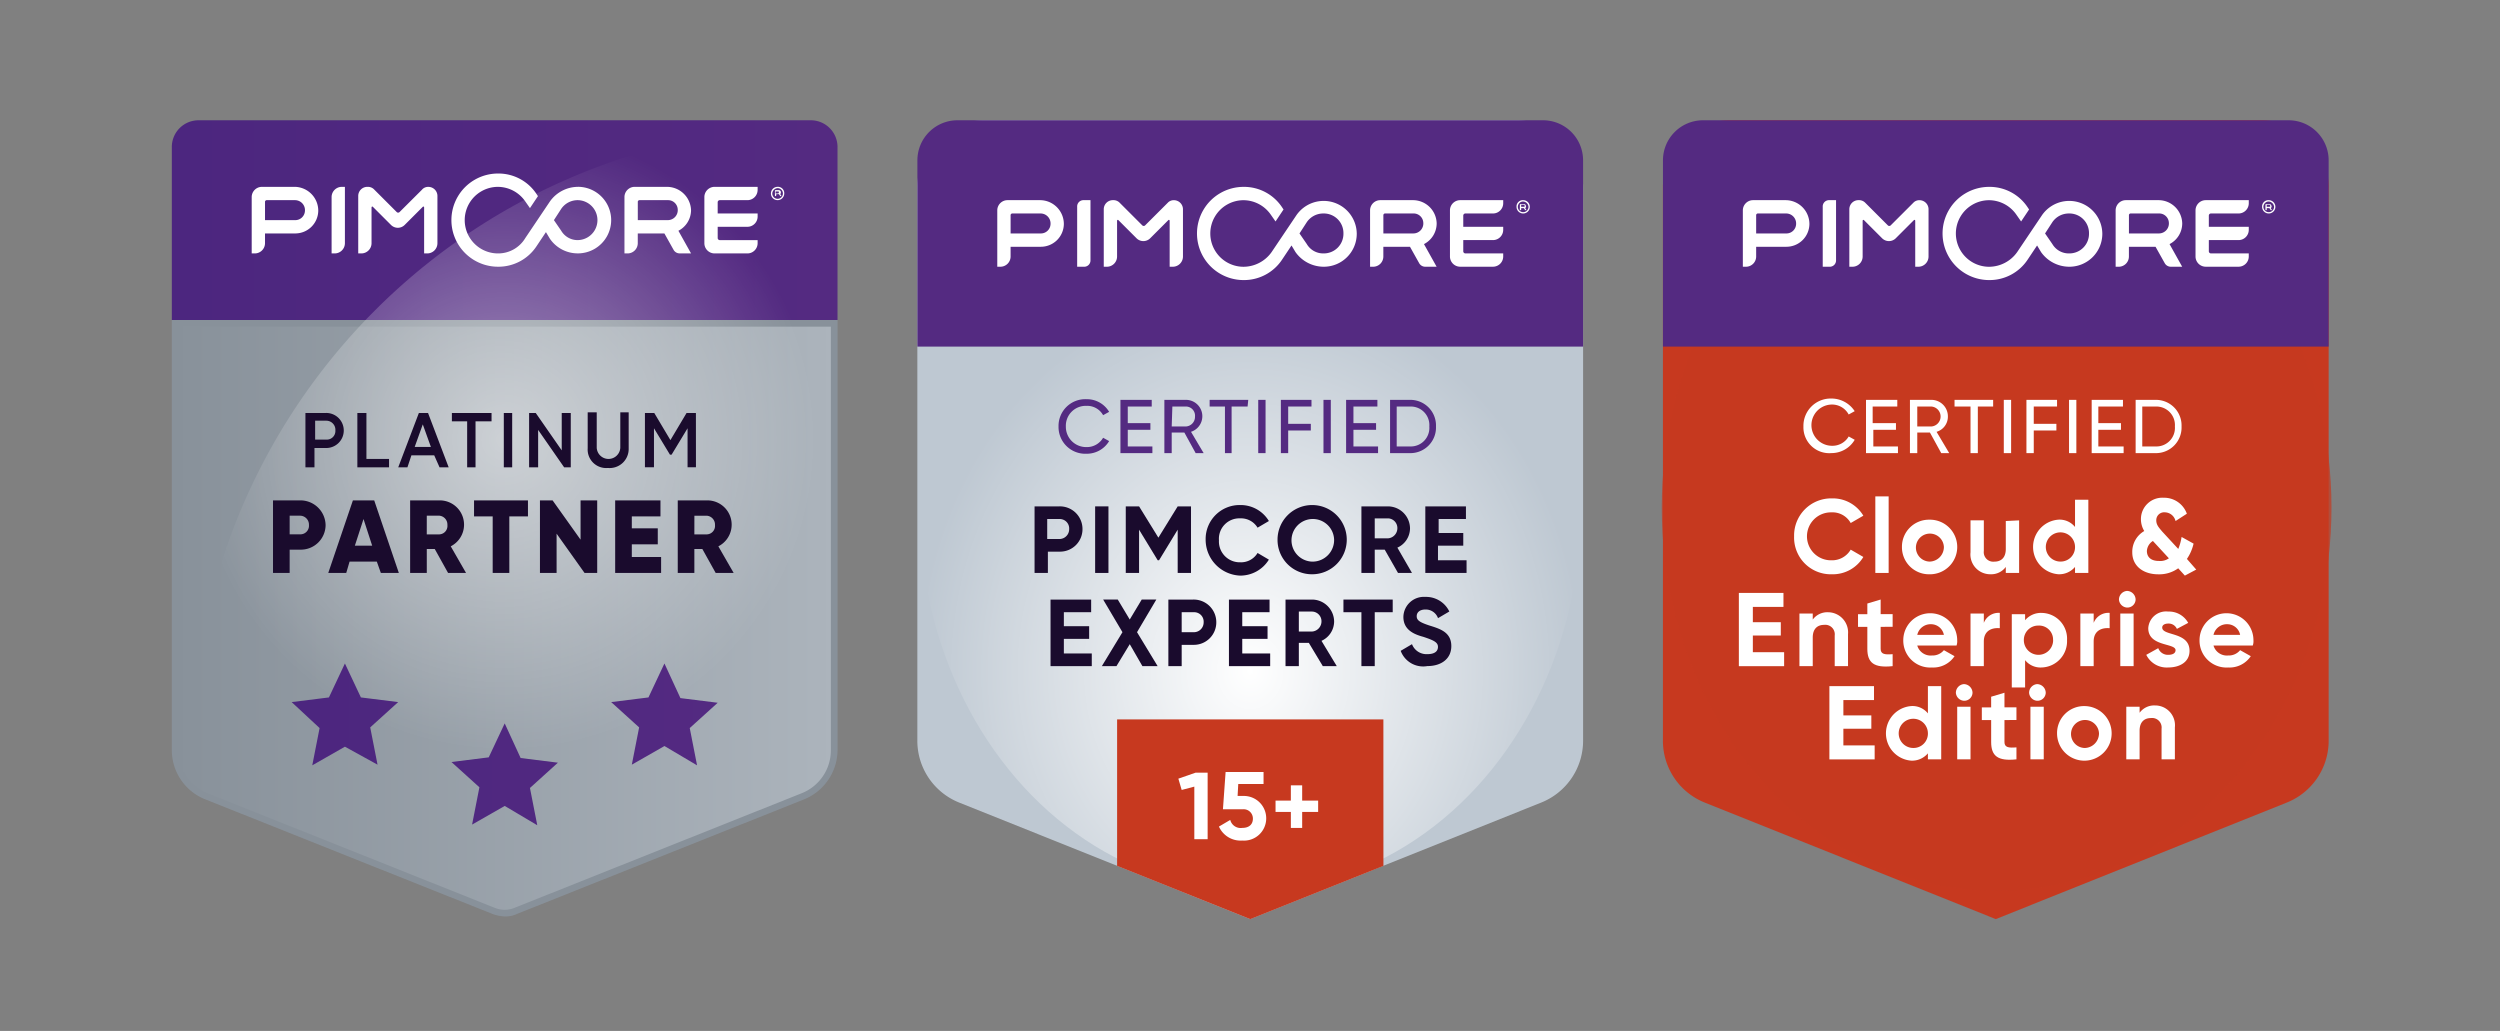 <svg xmlns="http://www.w3.org/2000/svg" xmlns:xlink="http://www.w3.org/1999/xlink" width="291" height="120" viewBox="0 0 291 120">
  <rect x="0" y="0" width="291" height="120" fill="#808080" stroke="none"/>
  <defs>
    <linearGradient id="linear-gradient" x1="1" y1="0.477" x2="0" y2="0.477" gradientUnits="objectBoundingBox">
      <stop offset="0" stop-color="#acb4bc"/>
      <stop offset="1" stop-color="#88919a"/>
    </linearGradient>
    <linearGradient id="linear-gradient-2" y1="0.433" x2="1" y2="0.433" gradientUnits="objectBoundingBox">
      <stop offset="0" stop-color="#4c267f"/>
      <stop offset="1" stop-color="#542a81"/>
    </linearGradient>
    <radialGradient id="radial-gradient" cx="0.5" cy="0.5" r="0.5" gradientUnits="objectBoundingBox">
      <stop offset="0" stop-color="#fff" stop-opacity="0.502"/>
      <stop offset="1" stop-color="#fff" stop-opacity="0"/>
    </radialGradient>
    <linearGradient id="linear-gradient-3" y1="0.418" y2="0.418" xlink:href="#linear-gradient-2"/>
    <radialGradient id="radial-gradient-2" cx="0.5" cy="0.5" r="0.431" gradientTransform="translate(-0.08 0.134) scale(1.16)" gradientUnits="objectBoundingBox">
      <stop offset="0" stop-color="#fff"/>
      <stop offset="1" stop-color="#fff" stop-opacity="0"/>
    </radialGradient>
    <radialGradient id="radial-gradient-3" cx="0.5" cy="0.5" r="0.431" gradientTransform="matrix(1.16, 0, 0, -1.16, -0.08, -7.055)" gradientUnits="objectBoundingBox">
      <stop offset="0" stop-color="#d98972"/>
      <stop offset="1" stop-color="#c7391f"/>
    </radialGradient>
  </defs>
  <g id="Gruppe_11491" data-name="Gruppe 11491" transform="translate(21186 -9069)">
    <g id="blackbit-pimcore-experts" transform="translate(-21166 9083)">
      <g id="Gruppe_11126" data-name="Gruppe 11126" transform="translate(0 0)">
        <g id="Gruppe_11123" data-name="Gruppe 11123" transform="translate(0 23.246)">
          <path id="Pfad_7854" data-name="Pfad 7854" d="M45.356,106.653a3.935,3.935,0,0,1-1.317-.232l-33.4-13.405A5.724,5.724,0,0,1,7,87.592V38H83.712V87.669a5.918,5.918,0,0,1-3.642,5.424l-33.4,13.328A3.936,3.936,0,0,1,45.356,106.653Z" transform="translate(-6.613 -37.613)" fill="url(#linear-gradient)"/>
          <path id="Pfad_7855" data-name="Pfad 7855" d="M83.212,38.275V87.556A5.375,5.375,0,0,1,79.8,92.593l-33.4,13.328a3.022,3.022,0,0,1-2.325,0l-33.4-13.328a5.375,5.375,0,0,1-3.409-5.037V38.275H83.212m.775-.775H6.5V87.556a6.158,6.158,0,0,0,3.874,5.734l33.4,13.328a4.531,4.531,0,0,0,1.472.31,3.145,3.145,0,0,0,1.472-.31l33.4-13.328a6.238,6.238,0,0,0,3.874-5.734V37.5Z" transform="translate(-6.5 -37.5)" fill="#88919a"/>
        </g>
        <path id="Pfad_7856" data-name="Pfad 7856" d="M83.986,30.746H6.5V10.6A3.109,3.109,0,0,1,9.6,7.5H80.887a3.109,3.109,0,0,1,3.1,3.1Z" transform="translate(-6.5 -7.5)" fill="url(#linear-gradient-2)"/>
        <path id="Pfad_7857" data-name="Pfad 7857" d="M82.337,81.338H9.5A72.852,72.852,0,0,1,82.337,8.5h0Z" transform="translate(-7.175 -7.725)" fill="url(#radial-gradient)"/>
        <path id="Pfad_7858" data-name="Pfad 7858" d="M30.7,98.786l-3.8,2.17.852-4.339L24.5,93.594l4.339-.542L30.7,89.1l1.86,3.952,4.339.542-3.254,2.945.852,4.339Zm40.99,2.17-.852-4.339,3.254-2.945-4.339-.542L67.892,89.1l-1.86,3.952-4.339.542,3.254,2.945-.852,4.339,3.8-2.17Zm-18.6,6.974-.852-4.339,3.254-2.944-4.339-.542L49.3,96.074l-1.86,3.952-4.339.542,3.254,2.944-.852,4.339,3.8-2.17Z" transform="translate(-10.552 -25.871)" fill="url(#linear-gradient-3)"/>
        <path id="Pfad_7859" data-name="Pfad 7859" d="M77.39,17.437V17.05H72.353a1.192,1.192,0,0,0-1.162,1.162v5.424A1.192,1.192,0,0,0,72.353,24.8h3.874a1.192,1.192,0,0,0,1.162-1.162v-.387H72.973a.247.247,0,0,1-.232-.232V21.7h3.487a1.192,1.192,0,0,0,1.162-1.162v-.387H72.74V18.832a.247.247,0,0,1,.232-.232h3.254a1.192,1.192,0,0,0,1.162-1.162M63.675,18.6h3.254a1.126,1.126,0,0,1,1.162,1.085,1.161,1.161,0,0,1-1.162,1.24H63.442V18.832a.205.205,0,0,1,.232-.232m5.966,1.162a2.814,2.814,0,0,0-2.789-2.712h-3.8a1.192,1.192,0,0,0-1.162,1.162V24.8h.387a1.192,1.192,0,0,0,1.162-1.162V22.474h3.1l1.085,1.937a.814.814,0,0,0,.7.387h1.317l-1.472-2.635a2.714,2.714,0,0,0,1.472-2.4m-31.3-2.4L35.7,19.994a.236.236,0,0,1-.31,0L32.757,17.36a1,1,0,0,0-.775-.31A1.059,1.059,0,0,0,30.9,18.135V24.8h.387a1.192,1.192,0,0,0,1.162-1.162V19.452c0-.077.077-.155.155-.077l2.092,2.092a1.124,1.124,0,0,0,1.627,0l2.092-2.092c.077-.077.155,0,.155.077V24.8h.387a1.192,1.192,0,0,0,1.162-1.162v-5.5a1.059,1.059,0,0,0-1.085-1.085h0a.947.947,0,0,0-.7.31M28.186,24.8H27.8V18.212a1.192,1.192,0,0,1,1.162-1.162h.387v6.586A1.192,1.192,0,0,1,28.186,24.8m-4.649-3.874H20.05V18.832a.205.205,0,0,1,.232-.232h3.254a1.161,1.161,0,0,1,1.162,1.24,1.126,1.126,0,0,1-1.162,1.085m-.077-3.874h-3.8A1.192,1.192,0,0,0,18.5,18.212V24.8h.387a1.192,1.192,0,0,0,1.162-1.162V22.474h3.487a2.679,2.679,0,0,0,2.712-2.635,2.778,2.778,0,0,0-2.79-2.79m33.009,6.2a2.209,2.209,0,0,1-1.937-1.085l-.852-1.24.852-1.317A2.317,2.317,0,0,1,56.468,18.6a2.325,2.325,0,0,1,0,4.649m0-6.2a4.033,4.033,0,0,0-3.254,1.7l-2.867,4.262A3.677,3.677,0,0,1,47.17,24.8a3.874,3.874,0,0,1,0-7.749,3.891,3.891,0,0,1,3.177,1.7l.542.775.93-1.395-.155-.232a5.308,5.308,0,0,0-4.494-2.4,5.424,5.424,0,0,0,0,10.848,5.308,5.308,0,0,0,4.494-2.4l1.085-1.627.465.775a3.925,3.925,0,0,0,3.254,1.7,3.874,3.874,0,0,0,0-7.749m23.013.542h.31a.076.076,0,0,1,.077.077.271.271,0,0,1-.077.155h-.31v-.232Zm.62.077a.247.247,0,0,0-.232-.232h-.387a.076.076,0,0,0-.077.077v.62h.077l.077-.077V17.9h.31l.155.232h.155l-.155-.232a.339.339,0,0,0,.077-.232m-.387-.62a.775.775,0,1,0,.775.775.732.732,0,0,0-.775-.775m0,.155a.62.62,0,1,1-.62.62.667.667,0,0,1,.62-.62" transform="translate(-9.202 -9.301)" fill="#fff"/>
        <g id="Gruppe_11125" data-name="Gruppe 11125" transform="translate(11.778 34.094)">
          <g id="Gruppe_11124" data-name="Gruppe 11124">
            <path id="Pfad_7860" data-name="Pfad 7860" d="M30.962,53.515a1.937,1.937,0,0,1-2.015,1.937H27.552V57.7H26.7V51.577h2.247A1.937,1.937,0,0,1,30.962,53.515Zm-.775,0a1.161,1.161,0,0,0-1.162-1.24H27.63v2.4h1.395A1.1,1.1,0,0,0,30.187,53.515Zm6.044,3.409V57.7H32.744V51.577H33.6v5.347Zm5.424-.62h-2.79L38.4,57.7h-.852l2.325-6.121h.93L43.127,57.7h-.852Zm-.31-.775L40.26,52.507l-1.085,3.022Zm6.741-3.177H46.3V57.7h-.775V52.352H43.747v-.775h4.417v.775Zm2.48-.775V57.7h-.775V51.577Zm6.819,0V57.7h-.62l-3.177-4.572V57.7h-.852V51.577h.62l3.177,4.572V51.577Zm2.17,4.029V51.5h.852v4.029a1.474,1.474,0,0,0,2.944,0V51.5h.775v4.107a2.118,2.118,0,0,1-2.325,2.17A2.055,2.055,0,0,1,59.554,55.607Zm12.4,2.092h-.775v-4.8l-2.015,3.332h-.077L67.07,52.895v4.8h-.852V51.577h.93l1.937,3.254,1.937-3.254h.93Z" transform="translate(-22.826 -51.5)" fill="#1a0b2d" stroke="#1a0b2d" stroke-miterlimit="10" stroke-width="0.2"/>
            <path id="Pfad_7861" data-name="Pfad 7861" d="M27.821,67.467a2.878,2.878,0,0,1-2.944,2.867h-1.24v2.712H21.7V64.6h3.177A2.928,2.928,0,0,1,27.821,67.467Zm-1.937,0a1.044,1.044,0,0,0-1.007-1.085h-1.24v2.17h1.24A1,1,0,0,0,25.884,67.467Zm7.9,4.262H30.611l-.387,1.317H28.131L31,64.6h2.48l2.867,8.446H34.253Zm-.542-1.86-1.007-3.1-1.007,3.1Zm7.284.387H39.6v2.79H37.662V64.6h3.409a2.826,2.826,0,0,1,1.317,5.347l1.782,3.1H42.079Zm-.93-1.7h1.472A.985.985,0,0,0,42,67.467a1.036,1.036,0,0,0-.93-1.085H39.6ZM51.377,66.46h-2.17v6.586H47.271V66.46H45.1V64.6h6.276Zm8.059-1.86v8.446H57.964l-3.254-4.572v4.572H52.772V64.6h1.472L57.5,69.172V64.6Zm7.439,6.586v1.86H61.528V64.6H66.8v1.86H63.465v1.395h3.022v1.86H63.465v1.472Zm4.8-.93h-.93v2.79H68.812V64.6h3.409a2.826,2.826,0,0,1,1.317,5.347l1.782,3.1H73.228Zm-.93-1.7h1.472a.985.985,0,0,0,.93-1.085,1.036,1.036,0,0,0-.93-1.085H70.749Z" transform="translate(-21.7 -54.449)" fill="#1a0b2d"/>
          </g>
        </g>
      </g>
      <g id="Gruppe_11131" data-name="Gruppe 11131" transform="translate(86.785 0)">
        <g id="STANDARD">
          <path id="STANDARD_2_" d="M191.1,86.924l-33.862,13.56-33.862-13.56a7.747,7.747,0,0,1-4.882-7.206V15.249A7.771,7.771,0,0,1,126.249,7.5h61.989a7.771,7.771,0,0,1,7.749,7.749V79.718A7.747,7.747,0,0,1,191.1,86.924Z" transform="translate(-118.5 -7.5)" fill="#bec8d2"/>
          <ellipse id="LIGHTNING_2_" cx="38.509" cy="44.614" rx="38.509" ry="44.614" transform="translate(0.234 0.469)" fill="url(#radial-gradient-2)"/>
        </g>
        <g id="TYPO_NEW" transform="translate(13.638 32.467)">
          <g id="Gruppe_11127" data-name="Gruppe 11127" transform="translate(0 12.32)">
            <path id="Pfad_7862" data-name="Pfad 7862" d="M141.679,68.135a2.613,2.613,0,0,1-2.635,2.635H137.65v2.48H136.1V65.5h2.867A2.631,2.631,0,0,1,141.679,68.135Zm-1.55,0a1.1,1.1,0,0,0-1.162-1.162h-1.395V69.3h1.395A1.141,1.141,0,0,0,140.129,68.135Z" transform="translate(-136.1 -65.345)" fill="#1a0b2d"/>
            <path id="Pfad_7863" data-name="Pfad 7863" d="M146.75,65.5v7.749H145.2V65.5Z" transform="translate(-138.149 -65.345)" fill="#1a0b2d"/>
            <path id="Pfad_7864" data-name="Pfad 7864" d="M157.394,73.249h-1.55V68.212l-2.17,3.564h-.155l-2.17-3.564v5.037H149.8V65.5h1.55l2.247,3.642,2.247-3.642h1.55Z" transform="translate(-139.184 -65.345)" fill="#1a0b2d"/>
            <path id="Pfad_7865" data-name="Pfad 7865" d="M161.8,69.329a3.954,3.954,0,0,1,4.029-4.029,3.836,3.836,0,0,1,3.332,1.86l-1.317.775a2.247,2.247,0,0,0-2.015-1.085,2.379,2.379,0,0,0-2.48,2.557,2.422,2.422,0,0,0,2.48,2.557,2.247,2.247,0,0,0,2.015-1.085l1.317.775a3.909,3.909,0,0,1-3.332,1.86A4.184,4.184,0,0,1,161.8,69.329Z" transform="translate(-141.886 -65.3)" fill="#1a0b2d"/>
            <path id="Pfad_7866" data-name="Pfad 7866" d="M172.6,69.329a4.029,4.029,0,1,1,4.029,4.029A4,4,0,0,1,172.6,69.329Zm6.586,0a2.481,2.481,0,1,0-2.48,2.557A2.514,2.514,0,0,0,179.186,69.329Z" transform="translate(-144.318 -65.3)" fill="#1a0b2d"/>
            <path id="Pfad_7867" data-name="Pfad 7867" d="M187.912,70.537H186.75v2.712H185.2V65.5h3.1a2.58,2.58,0,0,1,2.557,2.557,2.482,2.482,0,0,1-1.472,2.247l1.7,2.944h-1.627Zm-1.162-1.317h1.55a1.181,1.181,0,0,0,1.085-1.162,1.126,1.126,0,0,0-1.085-1.162h-1.55Z" transform="translate(-147.154 -65.345)" fill="#1a0b2d"/>
            <path id="Pfad_7868" data-name="Pfad 7868" d="M199.6,71.776v1.472h-4.8V65.5h4.727v1.472H196.35V68.6h2.867v1.472h-2.944v1.7Z" transform="translate(-149.315 -65.345)" fill="#1a0b2d"/>
            <path id="Pfad_7869" data-name="Pfad 7869" d="M143.3,85.776v1.472h-4.8V79.5h4.727v1.472H140.05V82.6h2.944v1.472H140.05v1.7Z" transform="translate(-136.64 -68.497)" fill="#1a0b2d"/>
            <path id="Pfad_7870" data-name="Pfad 7870" d="M150.927,87.249l-1.472-2.557-1.55,2.557h-1.7l2.4-3.952-2.247-3.8h1.7l1.395,2.325,1.395-2.325h1.7l-2.247,3.8,2.4,3.952Z" transform="translate(-138.374 -68.497)" fill="#1a0b2d"/>
            <path id="Pfad_7871" data-name="Pfad 7871" d="M161.779,82.135a2.613,2.613,0,0,1-2.635,2.635H157.75v2.48H156.2V79.5h2.867A2.631,2.631,0,0,1,161.779,82.135Zm-1.472,0a1.1,1.1,0,0,0-1.162-1.162H157.75V83.3h1.395A1.141,1.141,0,0,0,160.307,82.135Z" transform="translate(-140.625 -68.497)" fill="#1a0b2d"/>
            <path id="Pfad_7872" data-name="Pfad 7872" d="M170.1,85.776v1.472h-4.8V79.5h4.727v1.472H166.85V82.6h2.944v1.472H166.85v1.7Z" transform="translate(-142.674 -68.497)" fill="#1a0b2d"/>
            <path id="Pfad_7873" data-name="Pfad 7873" d="M176.512,84.537H175.35v2.712H173.8V79.5h3.1a2.58,2.58,0,0,1,2.557,2.557,2.482,2.482,0,0,1-1.472,2.247l1.782,2.945h-1.627Zm-1.162-1.317h1.55a1.181,1.181,0,0,0,1.085-1.162,1.126,1.126,0,0,0-1.085-1.162h-1.55Z" transform="translate(-144.588 -68.497)" fill="#1a0b2d"/>
            <path id="Pfad_7874" data-name="Pfad 7874" d="M188.234,80.972h-2.092v6.276h-1.55V80.972H182.5V79.5h5.734Z" transform="translate(-146.546 -68.497)" fill="#1a0b2d"/>
            <path id="Pfad_7875" data-name="Pfad 7875" d="M191.1,85.376l1.317-.775a1.805,1.805,0,0,0,1.782,1.162c.93,0,1.24-.387,1.24-.852,0-.542-.542-.775-1.7-1.162-1.162-.31-2.325-.852-2.325-2.325a2.385,2.385,0,0,1,2.557-2.325,3,3,0,0,1,2.79,1.7l-1.317.775a1.515,1.515,0,0,0-1.472-1.007c-.62,0-1.007.31-1.007.775s.31.7,1.472,1.085c1.24.387,2.557.775,2.557,2.4,0,1.472-1.162,2.325-2.79,2.325A2.788,2.788,0,0,1,191.1,85.376Z" transform="translate(-148.483 -68.407)" fill="#1a0b2d"/>
          </g>
          <g id="Gruppe_11128" data-name="Gruppe 11128" transform="translate(2.79)">
            <path id="Pfad_7876" data-name="Pfad 7876" d="M139.7,52.577a3.115,3.115,0,0,1,3.254-3.177,3,3,0,0,1,2.635,1.472l-.7.387a2.122,2.122,0,0,0-1.937-1.085,2.319,2.319,0,0,0-2.4,2.4,2.365,2.365,0,0,0,2.4,2.4,2.184,2.184,0,0,0,1.937-1.085l.7.387a3.023,3.023,0,0,1-2.635,1.472A3.115,3.115,0,0,1,139.7,52.577Z" transform="translate(-139.7 -49.4)" fill="#542a81"/>
            <path id="Pfad_7877" data-name="Pfad 7877" d="M152.719,54.924V55.7H149V49.5h3.642v.775h-2.789v1.937h2.635v.775h-2.635v1.937Z" transform="translate(-141.794 -49.423)" fill="#542a81"/>
            <path id="Pfad_7878" data-name="Pfad 7878" d="M157.925,53.3h-1.472v2.4H155.6V49.5h2.48a1.906,1.906,0,0,1,.62,3.719l1.472,2.48h-.93Zm-1.472-.7h1.627a1.126,1.126,0,0,0,1.085-1.162,1.065,1.065,0,0,0-1.007-1.162H156.53l-.077,2.325Z" transform="translate(-143.28 -49.423)" fill="#542a81"/>
            <path id="Pfad_7879" data-name="Pfad 7879" d="M166.817,50.275h-1.86V55.7h-.775V50.275H162.4V49.5h4.494l-.077.775Z" transform="translate(-144.811 -49.423)" fill="#542a81"/>
            <path id="Pfad_7880" data-name="Pfad 7880" d="M170.552,49.5v6.2H169.7V49.5Z" transform="translate(-146.454 -49.423)" fill="#542a81"/>
            <path id="Pfad_7881" data-name="Pfad 7881" d="M173.952,50.275V52.29h2.635v.775h-2.635V55.7H173.1V49.5h3.564v.775Z" transform="translate(-147.22 -49.423)" fill="#542a81"/>
            <path id="Pfad_7882" data-name="Pfad 7882" d="M180.352,49.5v6.2H179.5V49.5Z" transform="translate(-148.66 -49.423)" fill="#542a81"/>
            <path id="Pfad_7883" data-name="Pfad 7883" d="M186.619,54.924V55.7H182.9V49.5h3.642v.775h-2.789v1.937h2.635v.775h-2.635v1.937Z" transform="translate(-149.426 -49.423)" fill="#542a81"/>
            <path id="Pfad_7884" data-name="Pfad 7884" d="M194.847,52.6a2.98,2.98,0,0,1-2.944,3.1h-2.4V49.5h2.4A2.98,2.98,0,0,1,194.847,52.6Zm-.775,0a2.159,2.159,0,0,0-2.17-2.325h-1.627v4.649H191.9A2.159,2.159,0,0,0,194.072,52.6Z" transform="translate(-150.912 -49.423)" fill="#542a81"/>
          </g>
          <g id="NUMBER_25_x2B__2_" transform="translate(9.608 37.271)">
            <path id="Pfad_7885" data-name="Pfad 7885" d="M179.495,97.5H148.5v17.047l15.5,6.2,15.5-6.2Z" transform="translate(-148.5 -97.5)" fill="#c7391f"/>
            <g id="Gruppe_11130" data-name="Gruppe 11130" transform="translate(7.129 6.121)">
              <g id="Gruppe_11129" data-name="Gruppe 11129">
                <path id="Pfad_7886" data-name="Pfad 7886" d="M161.109,105.5v7.749h-1.55v-6.121l-1.472.387L157.7,106.2l2.015-.7Z" transform="translate(-157.7 -105.423)" fill="#fff"/>
                <path id="Pfad_7887" data-name="Pfad 7887" d="M169.3,110.824a2.587,2.587,0,0,1-2.79,2.557,2.757,2.757,0,0,1-2.712-1.627l1.317-.775a1.246,1.246,0,0,0,1.395.93c.775,0,1.24-.387,1.24-1.085a1.08,1.08,0,0,0-1.162-1.085h-2.325l.31-4.339h4.417v1.395h-2.944l-.077,1.395h.775A2.6,2.6,0,0,1,169.3,110.824Z" transform="translate(-159.073 -105.4)" fill="#fff"/>
                <path id="Pfad_7888" data-name="Pfad 7888" d="M177.259,110.5H175.4v1.86h-1.317V110.5H172.3v-1.317h1.782V107.4H175.4v1.782h1.86Z" transform="translate(-160.987 -105.85)" fill="#fff"/>
              </g>
            </g>
          </g>
        </g>
        <g id="PIMCORE_1_">
          <path id="BG" d="M195.986,33.846H118.5v-21.7A4.663,4.663,0,0,1,123.149,7.5h68.188a4.663,4.663,0,0,1,4.649,4.649Z" transform="translate(-118.5 -7.5)" fill="#542a81"/>
          <path id="PIMCORE" d="M188.227,20.6h-3.254a.247.247,0,0,0-.232.232v1.317h4.649v.387a1.192,1.192,0,0,1-1.162,1.162h-3.487v1.317a.247.247,0,0,0,.232.232h4.417v.387a1.192,1.192,0,0,1-1.162,1.162h-3.874a1.192,1.192,0,0,1-1.162-1.162V20.212a1.192,1.192,0,0,1,1.162-1.162h5.037v.387A1.192,1.192,0,0,1,188.227,20.6Zm-8.059,3.564,1.472,2.635h-1.317a.814.814,0,0,1-.7-.387l-1.085-1.937h-3.1v1.162A1.192,1.192,0,0,1,174.28,26.8h-.387V20.212a1.192,1.192,0,0,1,1.162-1.162h3.8a2.761,2.761,0,0,1,2.79,2.712A2.714,2.714,0,0,1,180.169,24.164Zm-4.727-3.332v2.092h3.487a1.161,1.161,0,0,0,1.162-1.24,1.126,1.126,0,0,0-1.162-1.085h-3.254A.205.205,0,0,0,175.442,20.832ZM150.337,19.36,147.7,21.994a.236.236,0,0,1-.31,0l-2.635-2.635a1,1,0,0,0-.775-.31h0a1.059,1.059,0,0,0-1.085,1.085V26.8h.387a1.192,1.192,0,0,0,1.162-1.162V21.452c0-.077.077-.155.155-.077l2.092,2.092a1.123,1.123,0,0,0,1.627,0l2.092-2.092c.077-.077.155,0,.155.077V26.8h.387a1.192,1.192,0,0,0,1.162-1.162v-5.5a1.059,1.059,0,0,0-1.085-1.085h0A.946.946,0,0,0,150.337,19.36Zm-8.988,6.664V19.05h-.775a.732.732,0,0,0-.775.775V26.8h.775A.732.732,0,0,0,141.348,26.024Zm-3.1-4.184a2.679,2.679,0,0,1-2.712,2.635H132.05v1.162a1.192,1.192,0,0,1-1.162,1.162H130.5V20.212a1.192,1.192,0,0,1,1.162-1.162h3.8A2.778,2.778,0,0,1,138.249,21.839Zm-1.55,0a1.161,1.161,0,0,0-1.162-1.24h-3.254a.205.205,0,0,0-.232.232v2.092h3.487A1.126,1.126,0,0,0,136.7,21.839Zm35.644,1.085a3.837,3.837,0,0,1-3.874,3.874,4.033,4.033,0,0,1-3.254-1.7l-.465-.775-1.085,1.627a5.308,5.308,0,0,1-4.494,2.4,5.424,5.424,0,0,1,0-10.848,5.308,5.308,0,0,1,4.494,2.4l.155.232-.93,1.395-.542-.775a3.89,3.89,0,0,0-3.177-1.7,3.874,3.874,0,0,0,0,7.749,4.033,4.033,0,0,0,3.254-1.7l2.867-4.262a3.853,3.853,0,0,1,7.051,2.092Zm-1.55,0a2.283,2.283,0,0,0-2.325-2.325,2.317,2.317,0,0,0-1.937,1.007l-.852,1.317.852,1.24a2.209,2.209,0,0,0,1.937,1.085A2.283,2.283,0,0,0,170.793,22.924Zm21.154-2.945.155.232h-.155l-.155-.232h-.31v.155c0,.077,0,.077-.077.077h-.078v-.62a.076.076,0,0,1,.078-.077h.387a.205.205,0,0,1,.232.232C192.1,19.825,192.024,19.9,191.947,19.98Zm-.465-.387v.232h.31c.077,0,.155-.077.077-.155a.076.076,0,0,0-.077-.077Zm.232-.387a.62.62,0,1,0,.62.62.667.667,0,0,0-.62-.62m0-.155a.775.775,0,1,1-.775.775.732.732,0,0,1,.775-.775Z" transform="translate(-121.202 -9.751)" fill="#fff"/>
        </g>
      </g>
      <g id="Gruppe_11134" data-name="Gruppe 11134" transform="translate(173.429 0)">
        <g id="RED" transform="translate(0)">
          <path id="STANDARD_5_" d="M303.1,86.924l-33.862,13.56-33.862-13.56a7.747,7.747,0,0,1-4.882-7.206V15.249A7.771,7.771,0,0,1,238.249,7.5h61.989a7.771,7.771,0,0,1,7.749,7.749V79.718A7.747,7.747,0,0,1,303.1,86.924Z" transform="translate(-230.36 -7.5)" fill="#c7391f"/>
          <ellipse id="LIGHTNING_4_" cx="38.978" cy="44.614" rx="38.978" ry="44.614" transform="translate(0 0.469)" opacity="0.7" fill="url(#radial-gradient-3)"/>
        </g>
        <g id="PIMCORE_00000005258857898903241540000016774710070770878364_" transform="translate(0.14)">
          <path id="BG_00000129907591880515837430000008983374996425059725_" d="M307.986,33.846H230.5v-21.7A4.663,4.663,0,0,1,235.149,7.5h68.188a4.663,4.663,0,0,1,4.649,4.649Z" transform="translate(-230.5 -7.5)" fill="#542a81"/>
          <path id="PIMCORE_00000056396202173922459850000006294700860760213420_" d="M300.227,20.6h-3.254a.247.247,0,0,0-.232.232v1.317h4.649v.387a1.192,1.192,0,0,1-1.162,1.162h-3.487v1.317a.247.247,0,0,0,.232.232h4.417v.387a1.192,1.192,0,0,1-1.162,1.162h-3.874a1.192,1.192,0,0,1-1.162-1.162V20.212a1.192,1.192,0,0,1,1.162-1.162h5.037v.387A1.192,1.192,0,0,1,300.227,20.6Zm-8.059,3.564,1.472,2.635h-1.317a.814.814,0,0,1-.7-.387l-1.085-1.937h-3.1v1.162A1.192,1.192,0,0,1,286.28,26.8h-.387V20.212a1.192,1.192,0,0,1,1.162-1.162h3.8a2.761,2.761,0,0,1,2.789,2.712A2.714,2.714,0,0,1,292.169,24.164Zm-4.727-3.332v2.092h3.487a1.161,1.161,0,0,0,1.162-1.24,1.126,1.126,0,0,0-1.162-1.085h-3.254A.205.205,0,0,0,287.442,20.832ZM262.337,19.36,259.7,21.994a.236.236,0,0,1-.31,0l-2.635-2.635a1,1,0,0,0-.775-.31h0a1.059,1.059,0,0,0-1.085,1.085V26.8h.388a1.192,1.192,0,0,0,1.162-1.162V21.452c0-.077.077-.155.155-.077l2.092,2.092a1.124,1.124,0,0,0,1.627,0l2.092-2.092c.078-.077.155,0,.155.077V26.8h.387a1.192,1.192,0,0,0,1.162-1.162v-5.5a1.059,1.059,0,0,0-1.085-1.085h0A.947.947,0,0,0,262.337,19.36Zm-8.988,6.664V19.05h-.775a.732.732,0,0,0-.775.775V26.8h.775A.732.732,0,0,0,253.348,26.024Zm-3.1-4.184a2.679,2.679,0,0,1-2.712,2.635H244.05v1.162a1.192,1.192,0,0,1-1.162,1.162H242.5V20.212a1.192,1.192,0,0,1,1.162-1.162h3.8A2.778,2.778,0,0,1,250.249,21.839Zm-1.55,0a1.161,1.161,0,0,0-1.162-1.24h-3.254a.205.205,0,0,0-.233.232v2.092h3.487A1.126,1.126,0,0,0,248.7,21.839Zm35.644,1.085a3.837,3.837,0,0,1-3.874,3.874,4.033,4.033,0,0,1-3.254-1.7l-.465-.775-1.085,1.627a5.308,5.308,0,0,1-4.494,2.4,5.424,5.424,0,0,1,0-10.848,5.308,5.308,0,0,1,4.494,2.4l.155.232-.93,1.395-.542-.775a3.891,3.891,0,0,0-3.177-1.7,3.874,3.874,0,0,0,0,7.749,4.033,4.033,0,0,0,3.254-1.7l2.867-4.262a3.853,3.853,0,0,1,7.051,2.092Zm-1.55,0a2.283,2.283,0,0,0-2.325-2.325,2.317,2.317,0,0,0-1.937,1.007l-.852,1.317.852,1.24a2.209,2.209,0,0,0,1.937,1.085A2.283,2.283,0,0,0,282.793,22.924Zm21.154-2.945.155.232h-.155l-.155-.232h-.31v.155c0,.077,0,.077-.077.077h-.077v-.62a.076.076,0,0,1,.077-.077h.387a.205.205,0,0,1,.232.232C304.1,19.825,304.024,19.9,303.947,19.98Zm-.465-.387v.232h.31c.078,0,.155-.077.078-.155a.076.076,0,0,0-.078-.077Zm.232-.387a.62.62,0,1,0,.62.62.667.667,0,0,0-.62-.62m0-.155a.775.775,0,1,1-.775.775.732.732,0,0,1,.775-.775Z" transform="translate(-233.202 -9.751)" fill="#fff"/>
        </g>
        <g id="Gruppe_11132" data-name="Gruppe 11132" transform="translate(8.974 43.78)">
          <path id="Pfad_7889" data-name="Pfad 7889" d="M250.2,68.717a4.319,4.319,0,0,1,4.417-4.417,4.135,4.135,0,0,1,3.642,2.015l-1.472.852a2.424,2.424,0,0,0-2.247-1.24,2.79,2.79,0,1,0,0,5.579,2.509,2.509,0,0,0,2.247-1.24l1.472.852a4.134,4.134,0,0,1-3.642,2.015A4.274,4.274,0,0,1,250.2,68.717Z" transform="translate(-243.769 -64.068)" fill="#fff"/>
          <path id="Pfad_7890" data-name="Pfad 7890" d="M262.4,64h1.55v8.911H262.4Z" transform="translate(-246.515 -64)" fill="#fff"/>
          <path id="Pfad_7891" data-name="Pfad 7891" d="M266.4,70.677a3.142,3.142,0,0,1,3.177-3.177,3.178,3.178,0,1,1,0,6.354A3.142,3.142,0,0,1,266.4,70.677Zm4.882,0a1.629,1.629,0,1,0-1.627,1.7A1.7,1.7,0,0,0,271.282,70.677Z" transform="translate(-247.416 -64.788)" fill="#fff"/>
          <path id="Pfad_7892" data-name="Pfad 7892" d="M282.357,67.6v6.121h-1.55v-.7a2.1,2.1,0,0,1-1.782.852,2.306,2.306,0,0,1-2.325-2.557V67.6h1.55v3.564a1.106,1.106,0,0,0,1.24,1.24c.775,0,1.317-.465,1.317-1.472V67.677l1.55-.077Z" transform="translate(-249.735 -64.81)" fill="#fff"/>
          <path id="Pfad_7893" data-name="Pfad 7893" d="M292.531,64.5v8.524h-1.55v-.7a2.406,2.406,0,0,1-1.937.852,3.186,3.186,0,0,1,0-6.354,2.3,2.3,0,0,1,1.937.852V64.5Zm-1.55,5.5a1.7,1.7,0,1,0-1.7,1.7A1.671,1.671,0,0,0,290.982,70Z" transform="translate(-251.851 -64.113)" fill="#fff"/>
          <path id="Pfad_7894" data-name="Pfad 7894" d="M307.121,73.266l-.775-.852a3.765,3.765,0,0,1-2.325.7c-1.7,0-3.022-.93-3.022-2.557a2.792,2.792,0,0,1,1.395-2.48,2.676,2.676,0,0,1-.387-1.395,2.486,2.486,0,0,1,2.634-2.48,2.808,2.808,0,0,1,2.712,1.86l-1.317.852A1.307,1.307,0,0,0,304.8,65.9a.917.917,0,0,0-1.007.93c0,.542.31.852.7,1.317l1.86,2.015a6.008,6.008,0,0,0,.387-1.395l1.395.775a5.2,5.2,0,0,1-.775,1.782l1.085,1.24Zm-1.86-2.015-1.86-2.015h0a1.467,1.467,0,0,0-.7,1.162c0,.7.465,1.162,1.395,1.162A1.732,1.732,0,0,0,305.262,71.251Z" transform="translate(-255.206 -64.045)" fill="#fff"/>
          <path id="Pfad_7895" data-name="Pfad 7895" d="M247.169,85.4v1.627H241.9V78.5h5.192v1.627h-3.564v1.782h3.254v1.55h-3.254V85.4Z" transform="translate(-241.9 -67.264)" fill="#fff"/>
          <path id="Pfad_7896" data-name="Pfad 7896" d="M256.656,83.957v3.719h-1.55V84.112a1.106,1.106,0,0,0-1.24-1.24c-.775,0-1.317.465-1.317,1.472v3.332H251V81.555h1.55v.7a2.1,2.1,0,0,1,1.782-.852A2.347,2.347,0,0,1,256.656,83.957Z" transform="translate(-243.949 -67.917)" fill="#fff"/>
          <path id="Pfad_7897" data-name="Pfad 7897" d="M262.435,82.677v2.557c0,.62.465.7,1.395.62v1.395c-2.17.232-2.945-.387-2.945-2.015V82.677H259.8V81.2h1.085v-1.24l1.55-.465v1.7h1.395v1.472Z" transform="translate(-245.93 -67.49)" fill="#fff"/>
          <path id="Pfad_7898" data-name="Pfad 7898" d="M269.932,86.459a1.7,1.7,0,0,0,1.395-.62l1.24.7a2.972,2.972,0,0,1-2.635,1.317,3.136,3.136,0,0,1-3.332-3.177,3.138,3.138,0,1,1,6.276,0,1.511,1.511,0,0,1-.077.62h-4.572A1.619,1.619,0,0,0,269.932,86.459Zm1.395-2.4a1.528,1.528,0,0,0-1.472-1.24,1.592,1.592,0,0,0-1.627,1.24Z" transform="translate(-247.461 -67.94)" fill="#fff"/>
          <path id="Pfad_7899" data-name="Pfad 7899" d="M280.109,81.5v1.782c-.852-.077-1.86.232-1.86,1.55V87.7H276.7V81.577h1.55v1.085A1.835,1.835,0,0,1,280.109,81.5Z" transform="translate(-249.735 -67.94)" fill="#fff"/>
          <path id="Pfad_7900" data-name="Pfad 7900" d="M289.331,84.676a3.049,3.049,0,0,1-2.944,3.177A2.3,2.3,0,0,1,284.45,87v3.177H282.9V81.654h1.55v.7a2.406,2.406,0,0,1,1.937-.852A3,3,0,0,1,289.331,84.676Zm-1.627,0a1.627,1.627,0,0,0-1.7-1.7,1.671,1.671,0,0,0-1.7,1.7,1.7,1.7,0,0,0,3.409,0Z" transform="translate(-251.131 -67.939)" fill="#fff"/>
          <path id="Pfad_7901" data-name="Pfad 7901" d="M296.609,81.5v1.782c-.852-.077-1.86.232-1.86,1.55V87.7H293.2V81.577h1.55v1.085A1.835,1.835,0,0,1,296.609,81.5Z" transform="translate(-253.449 -67.94)" fill="#fff"/>
          <path id="Pfad_7902" data-name="Pfad 7902" d="M299,79.207a1.015,1.015,0,0,1,.93-1.007,1.026,1.026,0,0,1,1.007,1.007.961.961,0,0,1-1.007.93A1,1,0,0,1,299,79.207Zm.155,1.627h1.55v6.121h-1.55Z" transform="translate(-254.755 -67.197)" fill="#fff"/>
          <path id="Pfad_7903" data-name="Pfad 7903" d="M308.137,85.872c0,1.317-1.162,1.937-2.48,1.937a2.652,2.652,0,0,1-2.557-1.472l1.395-.775a1.193,1.193,0,0,0,1.162.775c.465,0,.852-.155.852-.542,0-.852-3.177-.387-3.177-2.557a2.073,2.073,0,0,1,2.324-1.937,2.547,2.547,0,0,1,2.325,1.317l-1.317.7a1.038,1.038,0,0,0-1.007-.62c-.387,0-.7.155-.7.465C304.96,84.167,308.137,83.625,308.137,85.872Z" transform="translate(-255.678 -67.895)" fill="#fff"/>
          <path id="Pfad_7904" data-name="Pfad 7904" d="M314.432,86.459a1.7,1.7,0,0,0,1.395-.62l1.24.7a2.972,2.972,0,0,1-2.634,1.317,3.136,3.136,0,0,1-3.332-3.177,3.138,3.138,0,1,1,6.276,0,1.509,1.509,0,0,1-.078.62h-4.572A1.619,1.619,0,0,0,314.432,86.459Zm1.395-2.4a1.528,1.528,0,0,0-1.472-1.24,1.592,1.592,0,0,0-1.627,1.24Z" transform="translate(-257.479 -67.94)" fill="#fff"/>
          <path id="Pfad_7905" data-name="Pfad 7905" d="M260.769,99.4v1.627H255.5V92.5h5.192v1.627h-3.564v1.782h3.254v1.55h-3.254V99.4Z" transform="translate(-244.962 -70.416)" fill="#fff"/>
          <path id="Pfad_7906" data-name="Pfad 7906" d="M270.431,92.5v8.524h-1.55v-.7a2.406,2.406,0,0,1-1.937.852,3.186,3.186,0,0,1,0-6.354,2.3,2.3,0,0,1,1.937.852V92.5Zm-1.55,5.5a1.7,1.7,0,1,0-1.7,1.7A1.671,1.671,0,0,0,268.882,98Z" transform="translate(-246.876 -70.416)" fill="#fff"/>
          <path id="Pfad_7907" data-name="Pfad 7907" d="M274.5,93.207a1.015,1.015,0,0,1,.93-1.007,1.026,1.026,0,0,1,1.007,1.007.961.961,0,0,1-1.007.93A1,1,0,0,1,274.5,93.207Zm.155,1.627h1.55v6.121h-1.55Z" transform="translate(-249.239 -70.349)" fill="#fff"/>
          <path id="Pfad_7908" data-name="Pfad 7908" d="M281.035,96.677v2.557c0,.62.465.7,1.395.62v1.395c-2.17.232-2.944-.387-2.944-2.015V96.677H278.4V95.2h1.085v-1.24l1.55-.465v1.7h1.395v1.472Z" transform="translate(-250.118 -70.641)" fill="#fff"/>
          <path id="Pfad_7909" data-name="Pfad 7909" d="M285.5,93.207a1.015,1.015,0,0,1,.93-1.007,1.026,1.026,0,0,1,1.007,1.007.961.961,0,0,1-1.007.93A1,1,0,0,1,285.5,93.207Zm.155,1.627h1.55v6.121h-1.55Z" transform="translate(-251.716 -70.349)" fill="#fff"/>
          <path id="Pfad_7910" data-name="Pfad 7910" d="M289.7,98.677a3.142,3.142,0,0,1,3.177-3.177,3.177,3.177,0,1,1-3.177,3.177Zm4.882,0a1.629,1.629,0,1,0-1.627,1.7A1.7,1.7,0,0,0,294.582,98.677Z" transform="translate(-252.662 -71.092)" fill="#fff"/>
          <path id="Pfad_7911" data-name="Pfad 7911" d="M305.756,97.957v3.719h-1.55V98.112a1.106,1.106,0,0,0-1.24-1.24c-.775,0-1.317.465-1.317,1.472v3.332H300.1V95.555h1.55v.7a2.1,2.1,0,0,1,1.782-.852A2.306,2.306,0,0,1,305.756,97.957Z" transform="translate(-255.003 -71.069)" fill="#fff"/>
        </g>
        <g id="Gruppe_11133" data-name="Gruppe 11133" transform="translate(16.49 32.389)">
          <path id="Pfad_7912" data-name="Pfad 7912" d="M251.6,52.554a3.177,3.177,0,0,1,3.254-3.254,3.231,3.231,0,0,1,2.712,1.472l-.7.387A2.189,2.189,0,0,0,254.932,50a2.4,2.4,0,0,0,0,4.8,2.184,2.184,0,0,0,1.937-1.085l.7.387a3.125,3.125,0,0,1-2.712,1.55A3.011,3.011,0,0,1,251.6,52.554Z" transform="translate(-251.6 -49.3)" fill="#fff"/>
          <path id="Pfad_7913" data-name="Pfad 7913" d="M264.719,54.924V55.7H261V49.5h3.642v.775h-2.867v1.937h2.712v.775h-2.635v1.937Z" transform="translate(-253.716 -49.345)" fill="#fff"/>
          <path id="Pfad_7914" data-name="Pfad 7914" d="M269.925,53.3h-1.472v2.4H267.6V49.5h2.48a1.918,1.918,0,0,1,1.937,1.937,1.837,1.837,0,0,1-1.317,1.782l1.472,2.48h-.93Zm-1.472-.7h1.627a1.165,1.165,0,0,0,0-2.325h-1.627Z" transform="translate(-255.202 -49.345)" fill="#fff"/>
          <path id="Pfad_7915" data-name="Pfad 7915" d="M278.872,50.275h-1.86V55.7h-.852V50.275H274.3V49.5h4.494v.775Z" transform="translate(-256.711 -49.345)" fill="#fff"/>
          <path id="Pfad_7916" data-name="Pfad 7916" d="M282.552,49.5v6.2H281.7V49.5Z" transform="translate(-258.377 -49.345)" fill="#fff"/>
          <path id="Pfad_7917" data-name="Pfad 7917" d="M285.952,50.275V52.29h2.635v.775h-2.635V55.7H285.1V49.5h3.564v.775Z" transform="translate(-259.142 -49.345)" fill="#fff"/>
          <path id="Pfad_7918" data-name="Pfad 7918" d="M292.352,49.5v6.2H291.5V49.5Z" transform="translate(-260.583 -49.345)" fill="#fff"/>
          <path id="Pfad_7919" data-name="Pfad 7919" d="M298.619,54.924V55.7H294.9V49.5h3.642v.775h-2.867v1.937h2.635v.775h-2.635v1.937Z" transform="translate(-261.348 -49.345)" fill="#fff"/>
          <path id="Pfad_7920" data-name="Pfad 7920" d="M306.847,52.6a2.98,2.98,0,0,1-2.944,3.1h-2.4V49.5h2.4A2.98,2.98,0,0,1,306.847,52.6Zm-.775,0a2.159,2.159,0,0,0-2.17-2.325h-1.627v4.649H303.9A2.159,2.159,0,0,0,306.072,52.6Z" transform="translate(-262.834 -49.345)" fill="#fff"/>
        </g>
      </g>
    </g>
    <rect id="Rechteck_5897" data-name="Rechteck 5897" width="291" height="120" transform="translate(-21186 9069)" fill="none"/>
  </g>
</svg>
